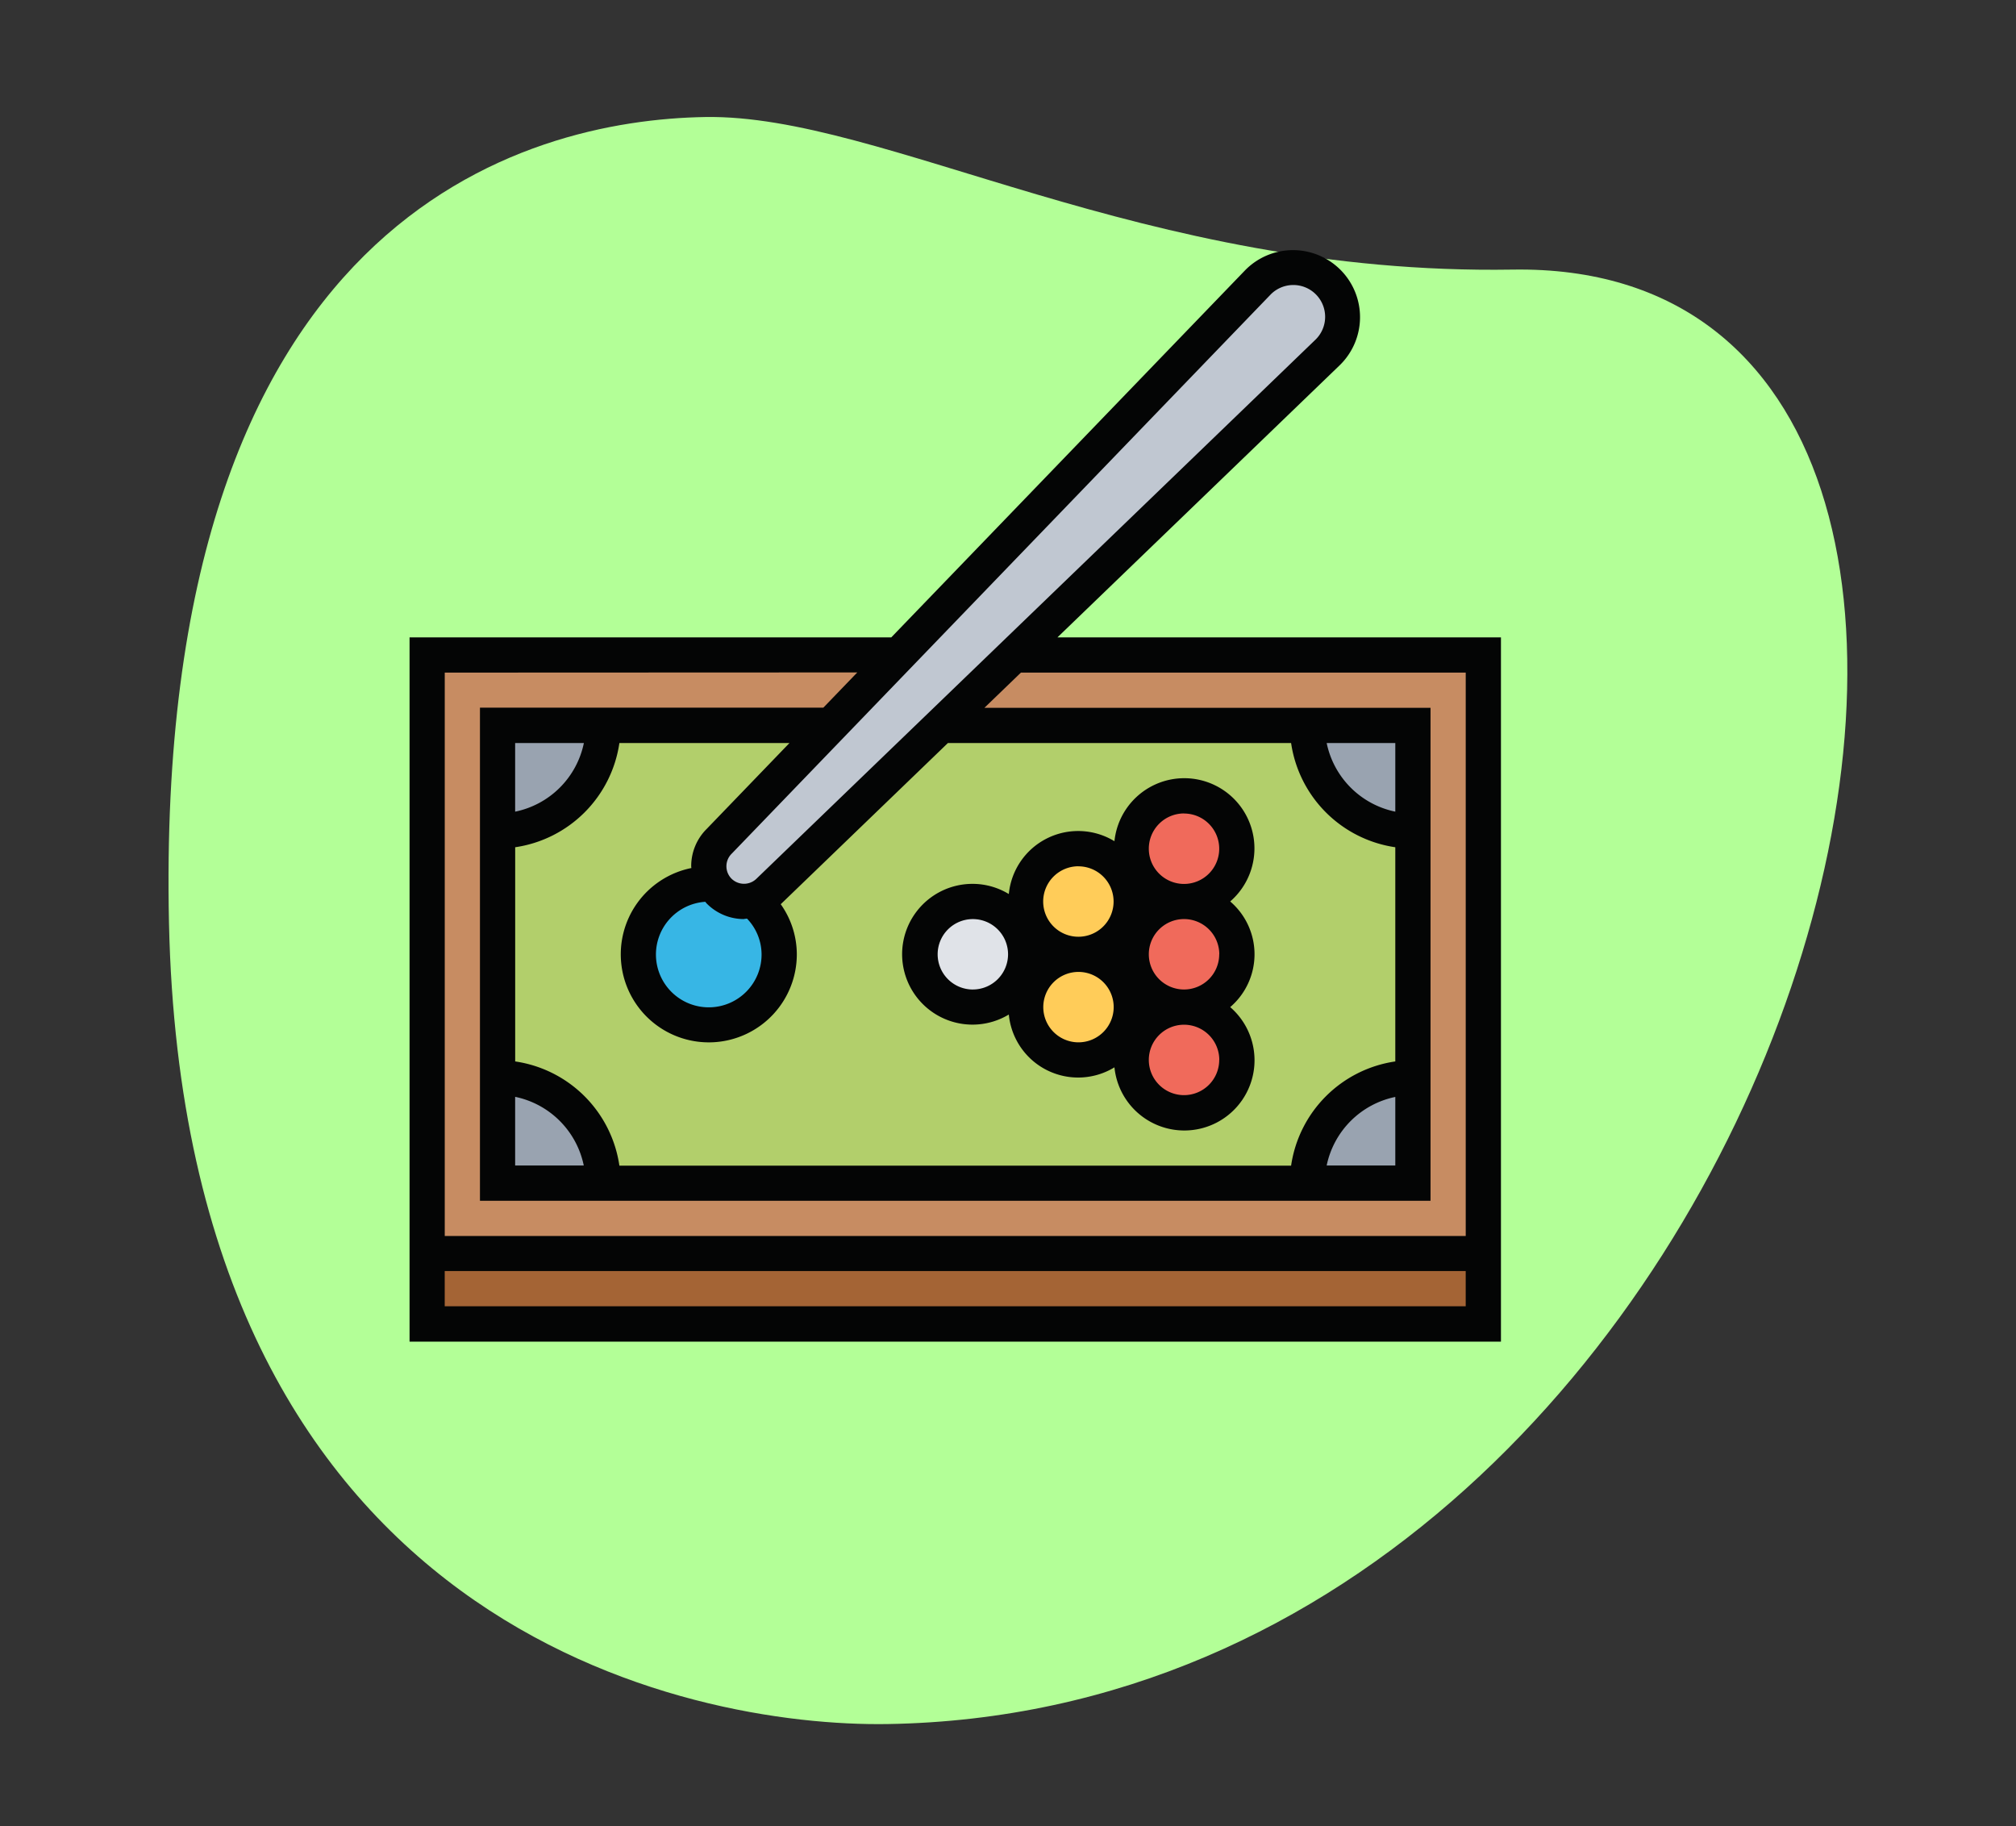 <svg xmlns="http://www.w3.org/2000/svg" xmlns:xlink="http://www.w3.org/1999/xlink" width="106" height="96" viewBox="0 0 106 96"><rect x="0" y="0" width="106" height="96" fill="#333333" stroke="none"/><defs><clipPath id="b"><rect width="106" height="96"/></clipPath></defs><g id="a" clip-path="url(#b)"><g transform="translate(13 13)"><path d="M379.53,38.173c-19.484.314-33.057-8.174-42.445-8.021s-29.01,5.124-28.2,42.367,27.455,42.28,37.784,42.115C395.027,113.853,414.04,37.616,379.53,38.173Z" transform="translate(-313 -37)" fill="#b3ff97"/></g><g transform="translate(-445 -25)"><g transform="translate(467.459 39.07)"><g transform="translate(0 51.832)"><path d="M467.753,107.654h55.534v3.7H467.753Z" transform="translate(-467.753 -107.654)" fill="#a46435"/></g><g transform="translate(0 20.363)"><path d="M467.753,66.193h55.534V97.662H467.753Z" transform="translate(-467.753 -66.193)" fill="#c78c62"/></g><g transform="translate(3.702 24.065)"><path d="M515.207,71.07H478.185a5.558,5.558,0,0,1-5.554,5.554V89.582a5.557,5.557,0,0,1,5.554,5.553h37.023a5.558,5.558,0,0,1,5.554-5.553V76.624A5.558,5.558,0,0,1,515.207,71.07Z" transform="translate(-472.631 -71.07)" fill="#b2cf6b"/></g><g transform="translate(3.702 24.065)"><path d="M472.631,71.07h5.554a5.558,5.558,0,0,1-5.554,5.554Z" transform="translate(-472.631 -71.07)" fill="#99a3b0"/></g><g transform="translate(3.702 42.577)"><path d="M478.185,101.013h-5.554V95.46A5.557,5.557,0,0,1,478.185,101.013Z" transform="translate(-472.631 -95.46)" fill="#99a3b0"/></g><g transform="translate(46.279 42.577)"><path d="M534.28,95.46v5.553h-5.554A5.558,5.558,0,0,1,534.28,95.46Z" transform="translate(-528.726 -95.46)" fill="#99a3b0"/></g><g transform="translate(46.279 24.065)"><path d="M534.28,71.07v5.554a5.558,5.558,0,0,1-5.554-5.554Z" transform="translate(-528.726 -71.07)" fill="#99a3b0"/></g><g transform="translate(25.916 33.321)"><circle cx="2.777" cy="2.777" r="2.777" fill="#e0e3e8"/></g><g transform="translate(31.47 36.097)"><circle cx="2.777" cy="2.777" r="2.777" fill="#ffcc59"/></g><g transform="translate(31.47 30.544)"><circle cx="2.777" cy="2.777" r="2.777" fill="#ffcc59"/></g><g transform="translate(37.023 38.874)"><circle cx="2.777" cy="2.777" r="2.777" fill="#f06a5b"/></g><g transform="translate(37.023 33.321)"><circle cx="2.777" cy="2.777" r="2.777" fill="#f06a5b"/></g><g transform="translate(37.023 27.767)"><circle cx="2.777" cy="2.777" r="2.777" fill="#f06a5b"/></g><g transform="translate(14.81 0)"><path d="M519.826,40.123a2.642,2.642,0,0,1,.759,1.842,2.6,2.6,0,0,1-.8,1.869L503.3,59.727l-3.841,3.7-9.043,8.71a1.692,1.692,0,0,1-.814.472,1.451,1.451,0,0,1-.49.074,1.818,1.818,0,0,1-1.306-.546,1.463,1.463,0,0,1-.278-.351,1.832,1.832,0,0,1,.278-2.258l5.878-6.1,3.564-3.7L516.115,40.16a2.6,2.6,0,0,1,1.869-.8,2.646,2.646,0,0,1,1.842.759Z" transform="translate(-487.265 -39.364)" fill="#c0c7d1"/></g><g transform="translate(11.107 32.395)"><path d="M486.635,82.424a1.818,1.818,0,0,0,1.305.546,1.452,1.452,0,0,0,.49-.074,3.687,3.687,0,1,1-2.342-.852,2.672,2.672,0,0,1,.268.028A1.463,1.463,0,0,0,486.635,82.424Z" transform="translate(-482.387 -82.045)" fill="#37b6e5"/></g></g><g transform="translate(466.534 38.145)"><path d="M504.381,80.282a3.7,3.7,0,1,0,1.891,6.869,3.662,3.662,0,0,0,5.554,2.776,3.692,3.692,0,1,0,6.086-3.166,3.654,3.654,0,0,0,0-5.554,3.69,3.69,0,1,0-6.086-3.167,3.663,3.663,0,0,0-5.554,2.777A3.67,3.67,0,0,0,504.381,80.282Zm0,5.554a1.851,1.851,0,1,1,1.851-1.851A1.853,1.853,0,0,1,504.381,85.835Zm5.554,2.777a1.851,1.851,0,1,1,1.851-1.851A1.853,1.853,0,0,1,509.934,88.613Zm7.4.925a1.851,1.851,0,1,1-1.851-1.851A1.853,1.853,0,0,1,517.339,89.538Zm0-5.554a1.851,1.851,0,1,1-1.851-1.851A1.853,1.853,0,0,1,517.339,83.984Zm-1.851-7.4a1.851,1.851,0,1,1-1.851,1.851A1.853,1.853,0,0,1,515.488,76.58Zm-5.554,2.776a1.851,1.851,0,1,1-1.851,1.851A1.853,1.853,0,0,1,509.934,79.357Z" transform="translate(-474.763 -46.962)" fill="#040505"/><path d="M500.6,58.507l14.835-14.3a3.524,3.524,0,1,0-4.982-4.984L491.863,58.507H466.534V95.53h57.385V58.507Zm11.186-18a1.673,1.673,0,1,1,2.364,2.366L484.774,71.195a.939.939,0,0,1-1.309,0,.927.927,0,0,1,.012-1.321Zm6.578,27.162a4.64,4.64,0,0,1-3.608-3.608h3.608Zm-5.479-3.608a6.484,6.484,0,0,0,5.479,5.479V80.8a6.482,6.482,0,0,0-5.479,5.479H477.567a6.482,6.482,0,0,0-5.479-5.479V69.54a6.484,6.484,0,0,0,5.479-5.479h8.943l-4.353,4.516a2.756,2.756,0,0,0-.814,1.963c0,.031.008.061.009.093a4.628,4.628,0,1,0,5.544,4.535,4.557,4.557,0,0,0-.847-2.635.236.236,0,0,0,.021-.017l8.77-8.454Zm5.479,18.6v3.609h-3.608A4.642,4.642,0,0,1,518.365,82.666Zm-46.278,0a4.642,4.642,0,0,1,3.608,3.609h-3.608Zm0-15V64.061H475.7A4.64,4.64,0,0,1,472.088,67.669Zm12.032,5.647c.054,0,.106-.013.161-.015a2.73,2.73,0,0,1,.764,1.866,2.777,2.777,0,1,1-2.96-2.751c.026.028.045.059.071.086A2.755,2.755,0,0,0,484.12,73.316Zm5.958-12.958-1.784,1.851H470.236V88.126h49.98V62.21H496.76l1.92-1.851h23.387V89.977H468.385V60.359Zm-21.693,33.32v-1.85h53.683v1.85Z" transform="translate(-466.534 -38.145)" fill="#040505"/></g></g></g></svg>
